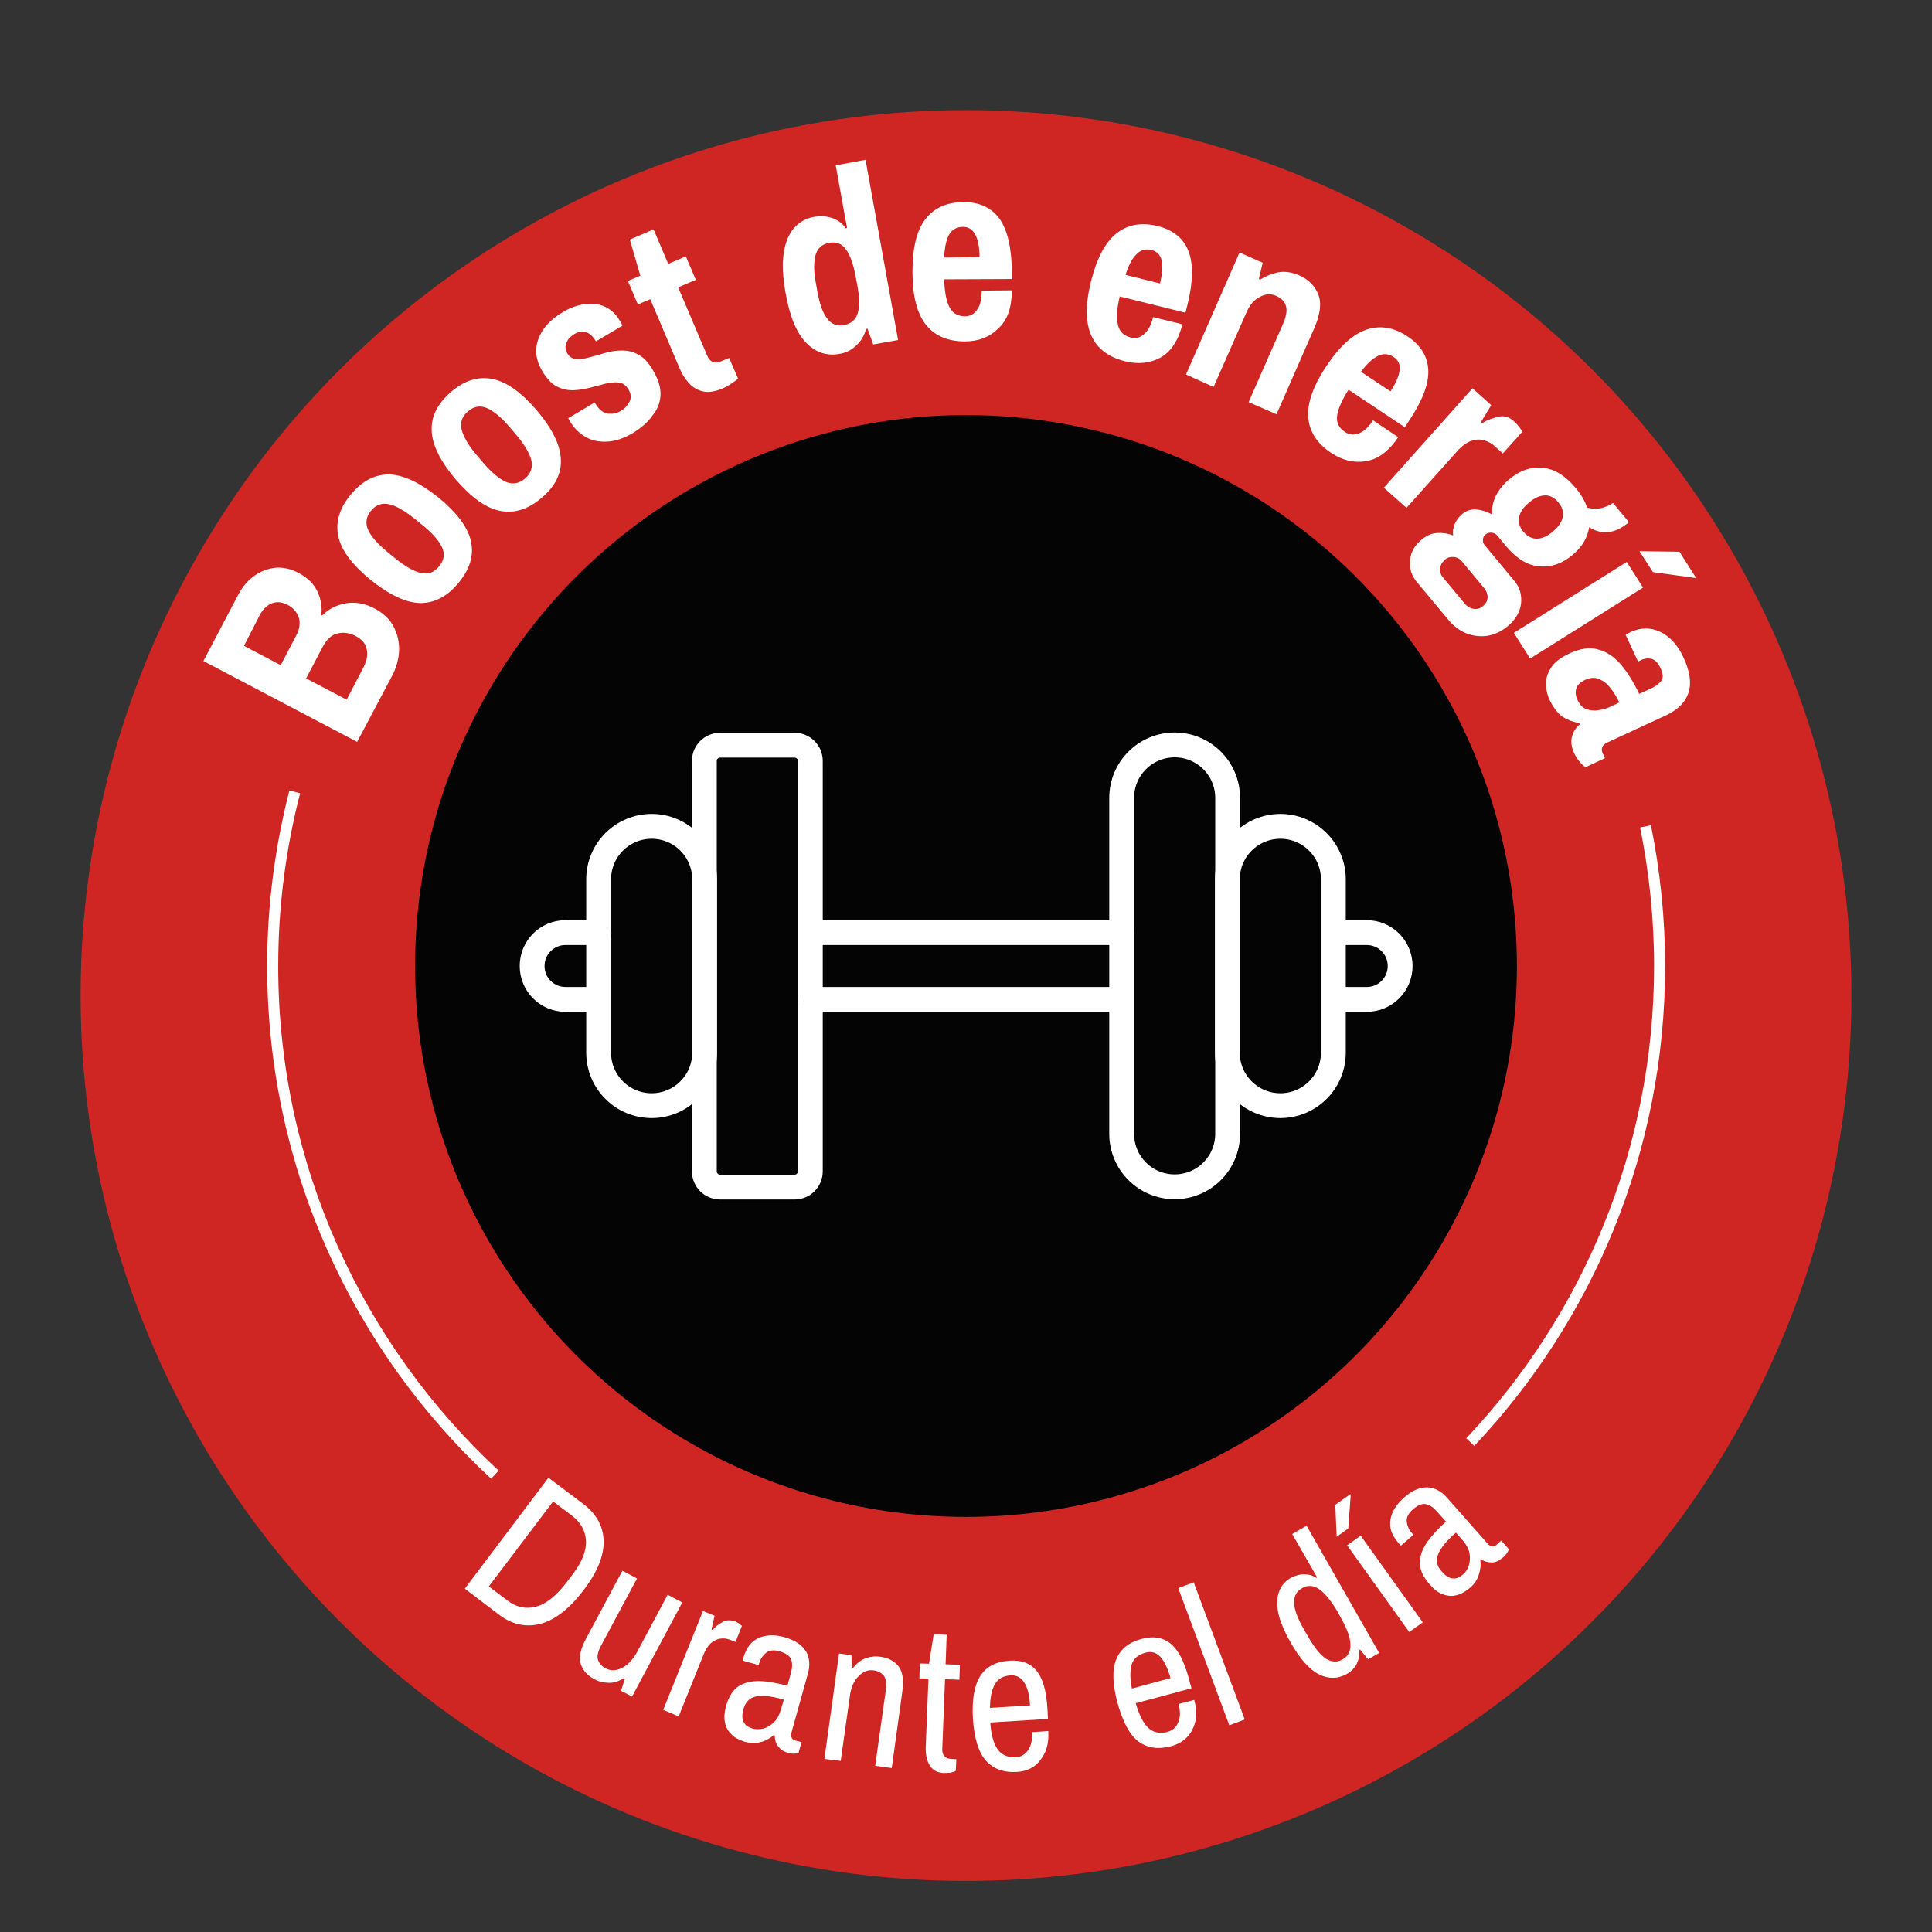<?xml version="1.0" encoding="utf-8"?>
<!-- Generator: Adobe Illustrator 28.0.0, SVG Export Plug-In . SVG Version: 6.00 Build 0)  -->
<svg version="1.1" id="Capa_1" xmlns="http://www.w3.org/2000/svg" xmlns:xlink="http://www.w3.org/1999/xlink" x="0px" y="0px"
	 viewBox="0 0 700 700" enable-background="new 0 0 700 700" xml:space="preserve">
<rect x="0" y="0" width="700" height="700" fill="#333333" stroke="none"/>
<circle fill="#CF2623" cx="350" cy="360.7" r="320.8"/>
<circle fill="#040405" cx="350" cy="350" r="199.6"/>
<g>
	<g>
		<path fill="#FFFFFF" d="M129.4,268.8l-55.7-29.3l12.6-24c1.5-2.9,3.5-5.2,5.9-6.9c2.4-1.7,4.9-2.6,7.7-2.9
			c2.7-0.2,5.5,0.4,8.3,1.9c3.2,1.7,5.5,3.9,6.8,6.7c1.3,2.8,1.8,5.6,1.4,8.5l0.3,0.2c2.3-2.3,5.2-3.8,8.6-4.4
			c3.4-0.6,6.9,0,10.5,1.9c3.1,1.7,5.4,3.8,6.8,6.5c1.4,2.7,2.1,5.6,2,8.7c-0.1,3.1-1,6.2-2.5,9.1L129.4,268.8z M101.7,241l5.6-10.7
			c1.3-2.5,1.6-4.7,0.9-6.7c-0.7-1.9-2-3.4-3.9-4.4c-2.1-1.1-4-1.3-5.8-0.6c-1.8,0.7-3.2,2.1-4.3,4.1L88.4,234L101.7,241z
			 M125.6,253.5l6.2-11.9c1.1-2.2,1.5-4.3,1.1-6.3c-0.4-2.1-1.8-3.7-4.1-4.9c-2.2-1.1-4.3-1.4-6.5-0.9c-2.2,0.5-4,2.2-5.4,4.9
			l-6,11.4L125.6,253.5z"/>
		<path fill="#FFFFFF" d="M166.2,211.1c-4.1,5-8.7,7.4-13.9,7.4c-5.2-0.1-11.1-2.9-17.9-8.3c-6.7-5.5-10.7-10.7-11.8-15.8
			c-1.1-5.1,0.3-10.1,4.4-15.1c4.1-5,8.7-7.4,13.9-7.4c5.2,0.1,11.1,2.9,17.9,8.3c6.7,5.5,10.7,10.8,11.8,15.8
			C171.8,201.1,170.3,206.1,166.2,211.1z M159.1,205.2c1.8-2.2,2.2-4.6,1-7c-1.1-2.4-3.5-5.1-7.1-8l-2.7-2.2
			c-3.6-2.9-6.7-4.7-9.3-5.3c-2.6-0.6-4.8,0.2-6.6,2.4c-1.8,2.2-2.1,4.5-1,6.9c1.1,2.5,3.5,5.1,7.1,8.1l2.7,2.2
			c3.6,2.9,6.7,4.7,9.3,5.3C155.1,208.2,157.3,207.4,159.1,205.2z"/>
		<path fill="#FFFFFF" d="M196.2,180.4c-4.9,4.2-9.9,5.7-15,4.7c-5.1-1-10.4-4.8-16.1-11.4c-5.6-6.6-8.5-12.5-8.7-17.7
			c-0.2-5.2,2.2-9.8,7-14c4.9-4.2,9.9-5.7,15-4.7c5.1,1,10.4,4.8,16.1,11.4c5.6,6.6,8.5,12.5,8.7,17.7
			C203.5,171.6,201.1,176.3,196.2,180.4z M190.2,173.4c2.2-1.9,2.9-4.1,2.3-6.7c-0.7-2.6-2.5-5.7-5.5-9.2l-2.3-2.7
			c-3-3.5-5.7-5.8-8.2-6.9c-2.5-1.1-4.8-0.7-7,1.2c-2.1,1.8-2.9,4-2.2,6.7c0.7,2.6,2.5,5.7,5.5,9.2l2.3,2.7c3,3.5,5.8,5.8,8.2,6.9
			C185.8,175.6,188.1,175.2,190.2,173.4z"/>
		<path fill="#FFFFFF" d="M229.3,156.9c-3.2,1.9-6.2,2.9-9.1,3.1c-2.9,0.2-5.6-0.3-7.9-1.6c-2.3-1.3-4.3-3.2-5.9-5.9
			c-0.1-0.2-0.3-0.5-0.5-1l9.6-5.7l0.3,0.6c1.4,2.2,2.9,3.3,4.6,3.5c1.7,0.1,3.2-0.2,4.5-1c1.3-0.7,2.3-1.8,3.1-3.2
			c0.8-1.4,0.7-2.9-0.3-4.6c-0.9-1.5-2-2.3-3.4-2.5c-1.4-0.2-3,0-4.9,0.4c-1.8,0.5-3.7,1-5.7,1.5c-2,0.5-4,0.8-6.1,0.9
			c-2.1,0-4-0.4-5.9-1.4c-1.9-1-3.6-2.8-5.2-5.5c-1.7-2.8-2.4-5.6-2.2-8.2c0.2-2.6,1.2-5.1,2.9-7.4c1.7-2.3,4-4.2,6.7-5.8
			c2.6-1.6,5.3-2.5,7.9-2.9c2.7-0.4,5.1-0.1,7.3,0.9c2.2,1,4,2.6,5.4,5c0.2,0.4,0.5,0.8,0.7,1.2c0.2,0.4,0.3,0.6,0.3,0.7l-9.6,5.7
			l-0.1-0.2c-1.1-1.8-2.4-2.9-3.7-3.2c-1.3-0.3-2.7-0.1-4.1,0.8c-0.9,0.6-1.7,1.2-2.2,2c-0.5,0.8-0.8,1.6-0.9,2.4
			c-0.1,0.9,0.2,1.7,0.6,2.5c0.8,1.3,1.9,2,3.2,2.1c1.4,0.1,3-0.1,4.8-0.6c1.8-0.5,3.7-1,5.7-1.6c2-0.6,4-0.9,6.1-0.9
			c2.1,0,4.1,0.4,6,1.5c1.9,1,3.7,2.9,5.3,5.7c2,3.4,2.9,6.4,2.7,9.2s-1.2,5.2-3.1,7.4C234.6,153.1,232.2,155.1,229.3,156.9z"/>
		<path fill="#FFFFFF" d="M261.7,140.8c-2.7,1.1-5.1,1.5-7.1,1c-2-0.5-3.7-1.5-5.1-3.1c-1.4-1.6-2.5-3.3-3.3-5.3l-10.6-25l-4.5,1.9
			l-3.6-8.5l4.5-1.9l-3.8-13.1l8.6-3.7l5.3,12.5l6.4-2.7l3.6,8.5l-6.4,2.7l10.5,24.7c1,2.4,2.7,3.1,5.1,2.1l2.9-1.2l3.2,7.5
			c-0.6,0.5-1.5,1.2-2.6,1.9C263.7,139.9,262.6,140.4,261.7,140.8z"/>
		<path fill="#FFFFFF" d="M304.3,128.2c-4.7,0.9-8.8-0.5-12.2-4c-3.5-3.5-6-9.6-7.5-18.2c-1-5.8-1.3-10.6-0.6-14.5
			c0.6-3.9,1.9-6.9,3.8-9c1.9-2.1,4.3-3.4,7-3.9c2.4-0.4,4.7-0.3,6.7,0.4c2.1,0.7,3.7,1.9,4.9,3.7l0.5-0.1l-4.1-22.7l10.8-2
			l11.8,65.3l-9,1.6l-2.1-5.7l-0.5,0.1c-0.7,2.5-1.9,4.5-3.6,6C308.5,126.8,306.6,127.8,304.3,128.2z M305.8,117.8
			c2.6-0.5,4.3-2,5-4.4c0.7-2.5,0.6-5.9-0.2-10.1l-0.6-3.2c-0.8-4.3-1.9-7.5-3.4-9.6c-1.5-2.2-3.6-3-6.2-2.5
			c-2.6,0.5-4.2,1.9-4.9,4.4c-0.7,2.5-0.7,5.9,0.1,10.1l0.6,3.4c0.8,4.3,1.9,7.5,3.5,9.5C301.1,117.4,303.2,118.2,305.8,117.8z"/>
		<path fill="#FFFFFF" d="M349.6,123.7c-6.2,0-10.9-2-14.1-6c-3.2-4-4.9-10.4-4.9-19.1c0-8.7,1.5-15.1,4.7-19.2
			c3.2-4.1,7.7-6.1,13.7-6.2c5.8,0,10.2,2,13.1,6c2.9,4.1,4.4,10.4,4.5,19.1l0,2.8l-24.5,0.1c0.1,4.3,0.7,7.6,1.8,9.9
			c1.1,2.3,3,3.5,5.7,3.5c1.9,0,3.4-0.8,4.5-2.5c1.1-1.6,1.6-3.9,1.6-6.8l10.9-0.1c0,6.2-1.6,10.8-4.8,13.7
			C358.5,122.2,354.5,123.7,349.6,123.7z M342.1,93.3l12.8-0.1c0-3.5-0.5-6.2-1.5-8.1c-1-1.9-2.4-2.9-4.5-2.9c-2.3,0-4,1-5.1,2.9
			C342.8,87.1,342.2,89.8,342.1,93.3z"/>
		<path fill="#FFFFFF" d="M407.6,130.9c-6-1.5-10.1-4.6-12.2-9.3c-2.1-4.7-2.2-11.3-0.1-19.7c2.1-8.4,5.2-14.2,9.3-17.4
			c4.1-3.2,9-4,14.8-2.6c5.6,1.4,9.4,4.4,11.2,9.1c1.8,4.6,1.7,11.2-0.4,19.6l-0.7,2.7l-23.8-5.9c-1,4.2-1.2,7.5-0.7,10.1
			c0.5,2.6,2.1,4.1,4.7,4.8c1.8,0.5,3.5,0,4.9-1.3c1.5-1.3,2.5-3.4,3.2-6.1l10.6,2.6c-1.5,6-4.2,10-8,12.1
			C416.7,131.6,412.4,132.1,407.6,130.9z M407.8,99.6l12.5,3.1c0.8-3.4,1-6.1,0.6-8.2s-1.7-3.4-3.6-3.9c-2.3-0.6-4.1,0-5.6,1.6
			C410.1,93.7,408.9,96.2,407.8,99.6z"/>
		<path fill="#FFFFFF" d="M429.7,135.7l19.4-44.2l8.4,3.7l-1.4,5.9l0.5,0.2c1.9-1.2,4-2.1,6.4-2.6c2.4-0.5,4.9-0.1,7.6,1
			c3.4,1.5,5.8,3.8,7,6.9c1.3,3.1,0.8,7.3-1.5,12.5l-13.6,31l-10.1-4.4l12.4-28.2c1.3-2.9,1.6-5.1,1.1-6.7c-0.5-1.6-1.7-2.8-3.5-3.6
			c-2-0.9-4-0.7-6,0.4c-2.1,1.1-3.6,2.9-4.7,5.4l-12,27.2L429.7,135.7z"/>
		<path fill="#FFFFFF" d="M482.3,164.1c-5.1-3.4-7.9-7.7-8.3-12.9c-0.4-5.2,1.8-11.4,6.6-18.6c4.8-7.2,9.7-11.6,14.6-13.2
			c4.9-1.6,9.9-0.8,14.8,2.5c4.8,3.2,7.3,7.3,7.5,12.3c0.2,5-2.2,11.1-7,18.3l-1.5,2.3l-20.4-13.6c-2.3,3.6-3.7,6.7-4.1,9.2
			c-0.4,2.6,0.5,4.6,2.8,6.1c1.6,1.1,3.3,1.2,5.1,0.5c1.8-0.7,3.5-2.3,5.1-4.7l9.1,6.1c-3.4,5.1-7.3,8-11.7,8.7
			C490.6,167.8,486.4,166.8,482.3,164.1z M493.1,134.7l10.7,7.1c1.9-2.9,3-5.4,3.3-7.5c0.3-2.1-0.4-3.8-2.1-4.9
			c-1.9-1.3-3.9-1.4-5.8-0.4C497.2,130,495.2,131.9,493.1,134.7z"/>
		<path fill="#FFFFFF" d="M501.4,176.7l32.1-36l6.8,6.1l-3.7,6.1l0.4,0.4c1.8-1.1,3.8-1.8,5.9-2.3c2.1-0.5,4,0.1,5.8,1.8
			c1,0.9,2,2.1,2.9,3.6l-7.1,7.9l-2.9-2.6c-1.2-1.1-2.5-1.8-4-2.2c-1.5-0.4-3-0.3-4.7,0.3c-1.7,0.6-3.5,2-5.4,4.2l-17.9,20
			L501.4,176.7z"/>
		<path fill="#FFFFFF" d="M513.3,210.8c-1.9-2.3-2.7-4.8-2.4-7.8c0.2-2.9,1.6-5.4,4.2-7.5c1.8-1.5,3.7-2.3,5.7-2.4
			c2-0.1,3.9,0.2,5.7,0.9c-0.2-1.4,0-2.7,0.5-4c0.5-1.3,1.4-2.5,2.6-3.6c1.6-1.4,3.5-2,5.4-1.8c2,0.2,3.8,0.8,5.6,1.8
			c-0.1-2.4,0.3-4.6,1.4-6.8c1.1-2.2,2.7-4.2,4.9-6c3.8-3.2,7.8-4.5,12.1-4.1c4.3,0.4,8.2,2.9,11.9,7.3c2,2.4,3.4,4.8,4.1,7.1
			c2.2,0.6,4.2,0.5,5.9,0c1.7-0.6,2.9-1.1,3.5-1.7l5.8,7c-2.6,2.2-5.2,3.4-7.6,3.6c-2.4,0.2-4.7-0.4-6.8-1.8
			c-0.3,1.8-0.9,3.6-1.9,5.3c-1,1.7-2.4,3.3-4.2,4.8c-3.8,3.2-7.8,4.5-12.1,4.1c-4.3-0.4-8.2-2.9-12-7.4l-2.9-3.5
			c-0.6-0.8-1.3-1.2-2.2-1.3c-0.8-0.1-1.6,0.1-2.2,0.6c-0.6,0.5-1,1.1-1,1.9c-0.1,0.8,0.1,1.5,0.7,2.1l10.7,12.9
			c2,2.4,2.7,5.1,2.4,8.2c-0.4,3.1-2,5.9-5,8.3c-2.3,1.9-4.8,3-7.4,3.4c-2.6,0.3-5.1,0-7.6-1c-2.4-1-4.6-2.7-6.4-4.9L513.3,210.8z
			 M522.8,209.2l7.9,9.5c0.9,1.1,2,1.7,3.2,1.9c1.2,0.2,2.4-0.1,3.4-1c1.1-0.9,1.6-1.9,1.7-3.1c0-1.2-0.4-2.2-1.1-3.2l-8.2-9.9
			c-0.8-0.9-1.8-1.5-3-1.6c-1.2-0.1-2.3,0.2-3.2,1c-1,0.9-1.6,1.9-1.7,3.1C521.7,207.2,522,208.3,522.8,209.2z M551.9,192.6
			c1.5,1.8,3.2,2.6,5,2.6c1.9-0.1,3.8-0.9,5.7-2.6c2-1.6,3.2-3.4,3.6-5.2c0.4-1.8-0.1-3.6-1.6-5.4c-1.4-1.7-3.1-2.6-4.9-2.5
			c-1.9,0.1-3.8,0.9-5.7,2.6c-2,1.6-3.2,3.4-3.6,5.2C550,189.1,550.5,190.9,551.9,192.6z"/>
		<path fill="#FFFFFF" d="M548.5,229.3l40.9-25.7l5.9,9.3l-40.9,25.7L548.5,229.3z M594,199.7l14.5,0.2l5.9,9.3l-0.2,0.2l-15.3-2.1
			L594,199.7z"/>
		<path fill="#FFFFFF" d="M561.4,253.5c-0.5-1-0.8-2.2-1.1-3.6c-0.3-1.4-0.2-2.9,0.1-4.5c0.4-1.6,1.2-3.1,2.4-4.6
			c1.3-1.5,3.2-2.8,5.7-4c3.9-1.8,7.4-2.4,10.5-1.5c3.1,0.8,5.8,2.6,8.3,5.5c2.4,2.8,4.6,6.4,6.6,10.6l4.6-2.1
			c1.5-0.7,2.6-1.6,3.4-2.6c0.8-1,0.7-2.5-0.2-4.5c-1-2.1-2.1-3.2-3.4-3.5c-1.3-0.3-2.5-0.1-3.6,0.4l-1.2,0.6l-4.5-9.7
			c0.2-0.2,0.5-0.3,0.8-0.5c0.3-0.1,0.6-0.3,1-0.5c3.7-1.7,7.2-1.7,10.7-0.1c3.5,1.7,6.3,4.7,8.4,9.2c2.4,5.1,3,9.4,1.9,12.8
			s-3.7,6.1-7.8,8.1L582.4,269c-1.1,0.5-1.7,1.1-1.9,1.8c-0.2,0.7-0.2,1.3,0.1,1.9l0.9,2l-7.1,3.3c-0.5-0.4-1.2-1-1.9-1.8
			c-0.7-0.8-1.5-1.9-2.2-3.4c-0.9-2-1.2-3.9-0.8-5.7c0.4-1.8,1.4-3.4,2.9-4.7l-0.2-0.4c-2.3-0.4-4.3-1.2-6.1-2.3
			C564.4,258.4,562.8,256.4,561.4,253.5z M571.6,253.7c0.8,1.6,1.8,2.7,3.1,3.2c1.3,0.5,2.8,0.7,4.5,0.4c1.6-0.2,3.3-0.7,5-1.6
			l2.5-1.2c-0.9-1.9-2-3.7-3.2-5.2c-1.2-1.6-2.6-2.6-4.2-3.3c-1.5-0.6-3.3-0.5-5.1,0.4c-1.5,0.7-2.5,1.6-3,2.8
			C570.7,250.6,570.8,252,571.6,253.7z"/>
	</g>
</g>
<g>
	<g>
		<path fill="#FFFFFF" d="M168.4,575.6l30.3-40.2l12.5,9.4c4.8,3.6,7.3,8,7.5,13.3c0.2,5.3-2.1,11.2-7,17.7
			c-5.2,6.9-10.4,11-15.7,12.5c-5.3,1.4-10.3,0.4-15.1-3.2L168.4,575.6z M177.1,574.8l6.9,5.2c3.2,2.4,6.6,3.1,10.3,2.1
			c3.7-1,7.3-4,11-8.8l2.2-2.9c3.4-4.5,5-8.5,4.8-12.2c-0.2-3.6-1.9-6.6-5-9l-6.9-5.2L177.1,574.8z"/>
		<path fill="#FFFFFF" d="M215.3,608.4c-2.5-1.4-4.2-3.2-4.9-5.6c-0.7-2.3-0.1-5.4,2-9.2l13.1-24.5l5.3,2.8L217.9,596
			c-1.3,2.4-1.7,4.2-1.2,5.5c0.5,1.3,1.4,2.3,2.8,3c1.7,0.9,3.6,0.9,5.7-0.1c2.1-1,4-2.9,5.6-5.8l11.1-20.8l5.3,2.8l-18.2,34.1
			l-4-2.1l1.4-4.3L226,608c-1.8,1.2-3.7,1.8-5.5,1.7C218.7,609.7,217,609.3,215.3,608.4z"/>
		<path fill="#FFFFFF" d="M240.3,619.5l14.4-35.8l4.2,1.7l-1.1,5l0.4,0.2c1-1.2,2.2-2.2,3.6-2.9c1.4-0.8,3-0.8,4.6-0.2
			c0.8,0.3,1.6,0.8,2.4,1.6l-2.3,5.8l-1.8-0.7c-1.2-0.5-2.4-0.7-3.6-0.5c-1.2,0.1-2.4,0.7-3.5,1.6c-1.1,1-2.1,2.5-2.9,4.7l-8.8,21.9
			L240.3,619.5z"/>
		<path fill="#FFFFFF" d="M269.9,631.1c-0.9-0.3-1.9-0.7-2.9-1.2c-1.1-0.6-2-1.4-2.8-2.4c-0.8-1-1.4-2.3-1.6-3.8
			c-0.3-1.6-0.1-3.5,0.5-5.7c1-3.4,2.5-5.8,4.6-7.1s4.7-1.9,7.7-1.8c3,0.1,6.3,0.7,9.9,1.7l1.3-4.8c0.5-1.8,0.5-3.3,0.1-4.7
			c-0.5-1.3-1.9-2.3-4.2-3c-2.2-0.6-3.8-0.4-5,0.6c-1.2,1-2,2.2-2.4,3.6l-0.2,0.8l-5.7-1.6c0-0.2,0.1-0.5,0.1-0.7
			c0.1-0.2,0.1-0.5,0.2-0.8c1-3.4,2.8-5.6,5.5-6.8c2.7-1.1,5.8-1.2,9.3-0.2c3.8,1.1,6.3,2.8,7.7,5.1c1.4,2.3,1.6,5.2,0.6,8.5
			l-5.8,20.8c-0.3,0.9-0.2,1.6,0.1,2.1c0.3,0.5,0.7,0.8,1.2,0.9l2.3,0.6l-1.1,4c-0.4,0.1-0.9,0.1-1.6,0.2c-0.7,0-1.5-0.1-2.4-0.4
			c-1.5-0.4-2.6-1.2-3.4-2.3c-0.8-1.1-1.2-2.4-1.2-3.9l-0.4-0.1c-1.4,1.2-3,2.1-4.8,2.5C273.7,631.7,271.8,631.6,269.9,631.1z
			 M272.7,626.3c1.2,0.3,2.5,0.3,3.9,0c1.4-0.4,2.6-1.1,3.8-2.3c1.2-1.1,2-2.7,2.6-4.8l1-3.4c-2.5-0.7-4.8-1.2-6.8-1.3
			c-2-0.2-3.7,0.1-5,0.8s-2.3,2-2.8,3.9c-0.6,2.1-0.6,3.7,0.1,4.8C270,625.1,271.1,625.8,272.7,626.3z"/>
		<path fill="#FFFFFF" d="M298.7,637.3l5.3-38.2l4.5,0.6l0.2,4.5l0.4,0.1c1.3-1.7,2.9-2.9,4.6-3.5c1.7-0.6,3.5-0.8,5.4-0.5
			c2.9,0.4,5,1.6,6.5,3.5c1.5,2,1.9,5.1,1.3,9.3l-3.8,27.5l-6-0.8l3.8-27.1c0.4-2.7,0.1-4.5-0.7-5.6c-0.9-1-2.1-1.7-3.7-1.9
			c-1.9-0.3-3.7,0.4-5.4,2.1c-1.7,1.6-2.8,4.1-3.2,7.4l-3.3,23.3L298.7,637.3z"/>
		<path fill="#FFFFFF" d="M342,642.4c-1.8-0.1-3.1-0.6-4.1-1.5s-1.6-2.1-2-3.4c-0.4-1.4-0.5-2.8-0.5-4.2l1-25.1l-3.3-0.1l0.2-5.4
			l3.3,0.1l1.7-10.7l4.7,0.2l-0.4,10.7l5.2,0.2l-0.2,5.4l-5.2-0.2l-1,25.2c-0.1,2.3,1,3.6,3.3,3.7l1.8,0.1l-0.2,4.2
			c-0.5,0.3-1.2,0.5-2,0.7C343.5,642.3,342.7,642.4,342,642.4z"/>
		<path fill="#FFFFFF" d="M368.4,642c-4.8,0.3-8.5-1.1-11.2-4.1c-2.7-3-4.2-8.1-4.7-15.2c-0.4-6.9,0.5-12.1,2.7-15.5
			c2.2-3.4,5.7-5.2,10.6-5.5c4.2-0.3,7.5,0.9,9.7,3.6c2.3,2.7,3.6,7.2,4,13.7l0.2,3.8l-20.9,1.3c0.3,4.5,1.2,7.7,2.7,9.8
			c1.5,2,3.7,2.9,6.5,2.8c1.9-0.1,3.4-1,4.5-2.6c1.1-1.6,1.6-3.8,1.4-6.5l5.9-0.4c0.3,4.3-0.7,7.8-2.8,10.4
			C375.1,640.3,372.1,641.8,368.4,642z M358.7,618.8l14.5-0.9c-0.2-3.7-0.9-6.4-2.1-8.3c-1.2-1.8-2.8-2.7-4.9-2.6
			c-2.7,0.2-4.6,1.2-5.7,3.2C359.3,612.2,358.7,615.1,358.7,618.8z"/>
		<path fill="#FFFFFF" d="M424.3,632.7c-4.6,1.2-8.5,0.7-11.8-1.7c-3.2-2.4-5.7-7.1-7.6-14c-1.8-6.7-2-12-0.5-15.7
			c1.5-3.8,4.6-6.3,9.3-7.5c4.1-1.1,7.5-0.6,10.3,1.6c2.8,2.2,5,6.4,6.7,12.6l1,3.7l-20.2,5.4c1.2,4.3,2.8,7.3,4.6,9
			c1.9,1.7,4.2,2.1,6.9,1.4c1.8-0.5,3.2-1.6,3.9-3.5c0.8-1.8,0.8-4,0.1-6.6l5.7-1.5c1.1,4.2,0.9,7.8-0.7,10.8
			C430.5,629.7,427.9,631.7,424.3,632.7z M410.1,611.8l14-3.8c-1-3.5-2.2-6.1-3.7-7.7c-1.5-1.6-3.3-2.1-5.4-1.5
			c-2.6,0.7-4.3,2.1-5,4.3C409.4,605.3,409.4,608.2,410.1,611.8z"/>
		<path fill="#FFFFFF" d="M445.4,625.1l-18.5-49.7l5.6-2.1L451,623L445.4,625.1z"/>
		<path fill="#FFFFFF" d="M488,606.5c-3.2,1.8-6.5,1.9-10,0.2c-3.5-1.7-7-5.6-10.5-11.8c-2.3-4.1-3.8-7.7-4.4-10.7
			c-0.6-3.1-0.4-5.7,0.4-7.7c0.8-2.1,2.2-3.6,4-4.7c1.6-0.9,3.3-1.4,5-1.4c1.7,0,3.2,0.4,4.4,1.3l0.3-0.2l-9-15.7l5.2-3l26.3,46.1
			l-4,2.3l-2.9-3.5l-0.3,0.2c0.1,2-0.3,3.7-1.1,5.3C490.7,604.4,489.6,605.6,488,606.5z M486.5,601.2c2-1.1,2.9-3,2.8-5.5
			c-0.1-2.5-1.3-5.7-3.5-9.6l-1.2-2.2c-2.3-3.9-4.5-6.6-6.6-8.1c-2.1-1.4-4.2-1.6-6.2-0.4c-2,1.1-3,2.9-2.9,5.3
			c0,2.4,1.2,5.6,3.6,9.8l1.4,2.4c2.4,4.2,4.6,6.9,6.6,8.1S484.5,602.4,486.5,601.2z"/>
		<path fill="#FFFFFF" d="M484.3,556.8l-0.5-11.6l5.4-3.8l0.2,0.1l-0.9,12.3L484.3,556.8z M510.6,591.3l-22.5-31.4l4.9-3.5
			l22.5,31.4L510.6,591.3z"/>
		<path fill="#FFFFFF" d="M532.6,575.3c-0.7,0.6-1.6,1.2-2.6,1.8c-1.1,0.6-2.2,0.9-3.5,1.1c-1.3,0.1-2.7-0.1-4.1-0.7
			c-1.5-0.6-3-1.8-4.5-3.6c-2.4-2.7-3.5-5.3-3.5-7.8c0.1-2.5,1-5,2.7-7.4c1.8-2.5,4-4.9,6.8-7.4l-3.3-3.7c-1.2-1.4-2.5-2.3-3.9-2.6
			c-1.4-0.3-3,0.3-4.8,1.9c-1.7,1.5-2.4,3-2.2,4.5c0.2,1.5,0.8,2.9,1.8,4l0.6,0.7l-4.5,3.9c-0.2-0.2-0.4-0.3-0.5-0.5
			c-0.2-0.2-0.4-0.4-0.6-0.7c-2.3-2.6-3.2-5.4-2.7-8.3c0.5-2.9,2.2-5.5,4.9-7.9c2.9-2.6,5.8-3.8,8.5-3.7c2.7,0.1,5.2,1.5,7.4,4.1
			l14.3,16.2c0.6,0.7,1.2,1,1.8,1.1s1.1-0.2,1.4-0.5l1.8-1.6l2.8,3.1c-0.1,0.4-0.4,0.9-0.7,1.4c-0.4,0.6-0.9,1.2-1.7,1.8
			c-1.2,1-2.4,1.6-3.8,1.6c-1.4,0-2.7-0.3-3.9-1.2l-0.3,0.2c0.3,1.8,0.1,3.6-0.5,5.4C535.2,572.5,534.1,574,532.6,575.3z
			 M530.1,570.4c1-0.8,1.7-1.9,2.1-3.3c0.4-1.3,0.5-2.8,0.2-4.4c-0.3-1.6-1.2-3.2-2.6-4.8l-2.3-2.6c-2,1.7-3.6,3.4-4.8,5
			c-1.2,1.6-1.9,3.1-2.1,4.6c-0.1,1.5,0.4,3,1.8,4.5c1.5,1.7,2.8,2.5,4.1,2.5C527.7,572,528.9,571.5,530.1,570.4z"/>
	</g>
</g>
<g>
	<path fill="none" stroke="#FFFFFF" stroke-width="9" stroke-linecap="round" stroke-linejoin="round" stroke-miterlimit="10" d="
		M483.3,337.9h11.9c6.7,0,12.1,5.4,12.1,12.1l0,0c0,6.7-5.4,12.1-12.1,12.1h-11.8"/>
	
		<line fill="none" stroke="#FFFFFF" stroke-width="9" stroke-linecap="round" stroke-linejoin="round" stroke-miterlimit="10" x1="293.8" y1="337.9" x2="406.3" y2="337.9"/>
	<path fill="none" stroke="#FFFFFF" stroke-width="9" stroke-linecap="round" stroke-linejoin="round" stroke-miterlimit="10" d="
		M216.7,362.1h-11.8c-6.7,0-12.1-5.4-12.1-12.1l0,0c0-6.7,5.4-12.1,12.1-12.1h12.1"/>
	
		<line fill="none" stroke="#FFFFFF" stroke-width="9" stroke-linecap="round" stroke-linejoin="round" stroke-miterlimit="10" x1="406.1" y1="362.1" x2="293.6" y2="362.1"/>
	<g>
		<path fill="none" stroke="#FFFFFF" stroke-width="9" stroke-linecap="round" stroke-linejoin="round" stroke-miterlimit="10" d="
			M425.6,430L425.6,430c-10.6,0-19.2-8.6-19.2-19.2V289.1c0-10.6,8.6-19.2,19.2-19.2l0,0c10.6,0,19.2,8.6,19.2,19.2v121.7
			C444.8,421.4,436.2,430,425.6,430z"/>
		<path fill="none" stroke="#FFFFFF" stroke-width="9" stroke-linecap="round" stroke-linejoin="round" stroke-miterlimit="10" d="
			M463.9,400.6L463.9,400.6c-10.6,0-19.2-8.6-19.2-19.2v-62.8c0-10.6,8.6-19.2,19.2-19.2l0,0c10.6,0,19.2,8.6,19.2,19.2v62.8
			C483.1,392,474.5,400.6,463.9,400.6z"/>
		<path fill="none" stroke="#FFFFFF" stroke-width="9" stroke-linecap="round" stroke-linejoin="round" stroke-miterlimit="10" d="
			M260.9,270h27c3.1,0,5.7,2.5,5.7,5.7v148.7c0,3.1-2.5,5.7-5.7,5.7h-27c-3.1,0-5.7-2.5-5.7-5.7V275.7
			C255.2,272.5,257.8,270,260.9,270z"/>
		<path fill="none" stroke="#FFFFFF" stroke-width="9" stroke-linecap="round" stroke-linejoin="round" stroke-miterlimit="10" d="
			M236.1,299.4L236.1,299.4c10.6,0,19.2,8.6,19.2,19.2v62.8c0,10.6-8.6,19.2-19.2,19.2l0,0c-10.6,0-19.2-8.6-19.2-19.2v-62.8
			C216.9,308,225.5,299.4,236.1,299.4z"/>
	</g>
</g>
<path fill="none" stroke="#FFFFFF" stroke-width="4" stroke-miterlimit="10" d="M532.7,522.5c42.5-45,68.6-105.7,68.6-172.5
	c0-17.3-1.8-34.3-5.1-50.6"/>
<path fill="none" stroke="#FFFFFF" stroke-width="4" stroke-miterlimit="10" d="M106.8,286.9c-5.2,20.2-8,41.3-8,63.1
	c0,72.8,31,138.4,80.5,184.3"/>
</svg>
